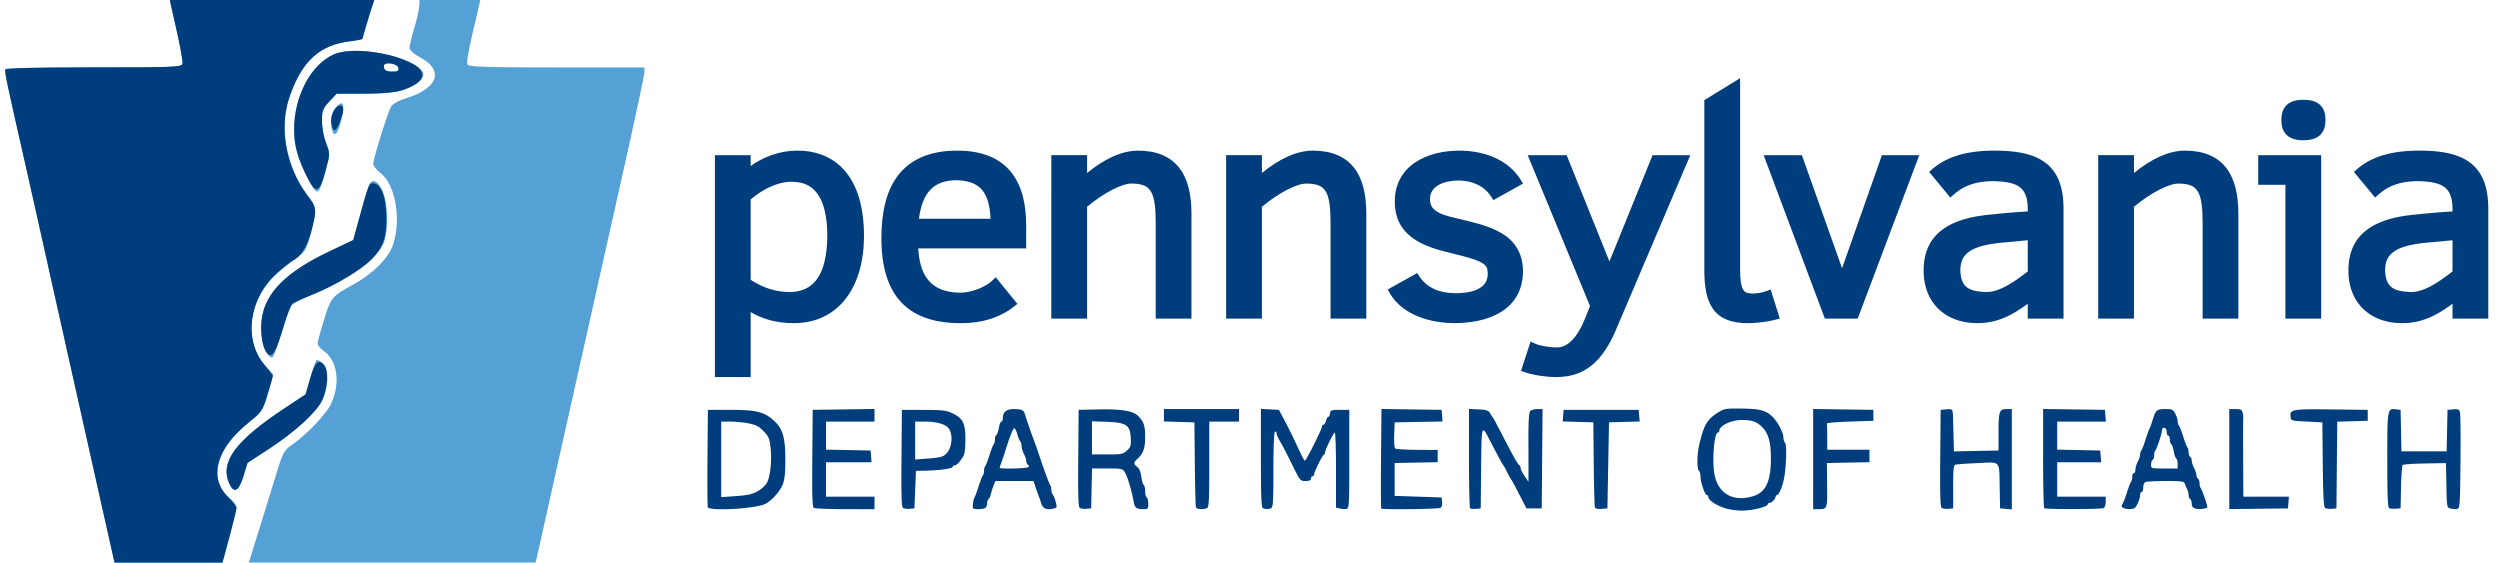 <?xml version="1.0" encoding="UTF-8" standalone="no"?>
<svg xmlns="http://www.w3.org/2000/svg" version="1.0" viewBox="0 0 255.55 57.5">
  <path d="M12.274 59.92c-.054-.148-.842-3.605-1.75-7.683-.909-4.078-2.479-11.089-3.488-15.58-1.01-4.492-2.188-9.762-2.617-11.713-.43-1.95-1.22-5.48-1.758-7.844C.66 8.314.427 7.211.524 7.054c.054-.089 4.124-.162 9.043-.162 8.1 0 8.959-.033 9.083-.353.076-.194-.279-2.125-.788-4.29-.51-2.166-.864-4.038-.787-4.16.195-.31 21.648-.309 21.843.002.078.123-.01.452-.196.73-.185.278-.591 1.41-.902 2.516a312.75 312.75 0 01-.675 2.371c-.078.26-.462.404-1.354.51-3.166.375-4.97 2.068-6.284 5.898-1.027 2.993-.119 7.333 2.12 10.131.75.938.76 1.177.161 3.53-.377 1.479-.586 1.917-1.102 2.303-2.454 1.834-3.359 2.718-4.041 3.944-1.388 2.492-1.22 5.45.412 7.275l.877.98-.515 1.841c-.488 1.745-.577 1.891-1.715 2.822-1.667 1.364-2.344 2.138-2.96 3.385-.891 1.809-.59 3.66.756 4.64.372.27.675.664.675.875 0 .337-.93 3.926-1.872 7.218l-.323 1.129h-4.804c-3.645 0-4.827-.065-4.902-.269zm12.641-.04c-.066-.169.144-1.16.467-2.202.323-1.042.963-3.104 1.423-4.581.459-1.478 1.135-3.66 1.502-4.85.618-2.01.733-2.213 1.6-2.825 1.463-1.035 3.39-3.051 3.894-4.076 1.024-2.083.718-4.465-.701-5.46-.346-.242-.628-.592-.628-.778 0-.186.297-1.286.66-2.446.72-2.297.769-2.354 3.071-3.634 2.007-1.117 3.596-2.749 4.01-4.117.8-2.656.182-6.046-1.318-7.224-.41-.323-.747-.742-.747-.932 0-.52 1.53-5.393 1.851-5.893.154-.24.818-.603 1.477-.808 3.301-1.024 3.947-2.842 1.485-4.179-.685-.372-1.096-.74-1.098-.984-.002-.214.253-1.266.566-2.338.61-2.083.6-3.15-.036-3.84-.197-.214-.293-.492-.214-.618.22-.351 7.086-.31 7.224.044.058.15-.326 2.06-.855 4.244-.665 2.75-.893 4.055-.741 4.24.169.208 2.267.27 9.144.27h8.924v.487c0 .268-1.074 5.273-2.388 11.121-1.313 5.849-2.744 12.23-3.178 14.18-.435 1.95-1.614 7.22-2.621 11.712a6213.12 6213.12 0 00-2.612 11.696c-.43 1.942-.89 3.658-1.022 3.815-.372.442-28.967.42-29.139-.023zm-1.51-10.527c-.914-2.152.698-4.315 5.67-7.61l2.163-1.433.485-1.679c.267-.924.544-1.737.616-1.807.071-.071.317.038.546.242.629.56.755 1.692.344 3.083-.298 1.009-.622 1.473-1.922 2.753-.86.846-2.563 2.183-3.785 2.97l-2.22 1.432-.405 1.337c-.494 1.626-1.002 1.868-1.493.712zm3.882-13.227c-.523-.823-.726-2.332-.5-3.711.423-2.59 2.555-4.667 6.903-6.729l2.419-1.147.723-2.645c.398-1.454.812-2.814.919-3.02.338-.655.842-.412 1.337.644.622 1.325.656 4.25.063 5.468-.814 1.674-3.669 3.7-7.225 5.125-.96.385-1.902.87-2.092 1.077-.19.207-.67 1.498-1.068 2.869-.397 1.37-.832 2.492-.967 2.492-.134 0-.364-.19-.512-.423zm4.801-16.823c-.383-.47-1.185-2.143-1.608-3.354-1.352-3.868.639-9.259 3.867-10.472 2.458-.924 8.932.647 8.932 2.168 0 .498-1.15 1.3-2.38 1.66-.494.144-2.15.264-3.695.267l-2.8.007-.748.803c-.661.71-.748.939-.748 1.98 0 .66.187 1.643.425 2.238.346.862.384 1.216.206 1.888-.843 3.173-.965 3.412-1.45 2.815zm8.64-12.357c-.092-.476-1.488-.674-1.488-.21 0 .446.22.586.925.586.487 0 .618-.088.563-.376zm-6.845 6.104c-.161-.846.012-1.576.504-2.128.741-.83.903-.192.417 1.651-.34 1.289-.728 1.49-.921.477z" fill="#55a1d5"/>
  <path d="M12.274 59.92c-.054-.148-.842-3.605-1.75-7.683-.909-4.078-2.479-11.089-3.488-15.58-1.01-4.492-2.188-9.762-2.617-11.713-.43-1.95-1.22-5.48-1.758-7.844C.729 8.61.468 7.38.55 7.137c.06-.178 2.528-.245 9.023-.245 8.095 0 8.953-.033 9.077-.353.076-.194-.279-2.125-.788-4.29-.51-2.166-.864-4.038-.787-4.16.195-.31 21.648-.309 21.843.002.078.123-.006.445-.186.715-.254.382-1.675 4.771-1.675 5.174 0 .048-.565.155-1.256.237-3.115.369-4.92 2.005-6.176 5.602-1.131 3.235-.435 7.185 1.783 10.12.963 1.274.992 1.52.43 3.653-.414 1.565-1.076 2.636-1.877 3.033-.24.119-.934.652-1.543 1.184-2.954 2.585-3.583 6.87-1.39 9.482.472.563.859 1.081.859 1.151 0 .07-.245.917-.544 1.883-.51 1.643-.626 1.822-1.802 2.763-3.45 2.765-4.281 5.645-2.223 7.712.472.474.857.988.857 1.143 0 .254-1.038 4.2-1.872 7.117l-.323 1.129h-4.804c-3.645 0-4.827-.065-4.902-.269zm11.13-10.567c-.913-2.153.701-4.318 5.673-7.61l2.165-1.433.458-1.61c.476-1.676.872-2.056 1.44-1.384.46.546.346 2.465-.215 3.604-.625 1.273-2.716 3.18-5.443 4.968l-2.184 1.43-.404 1.33c-.49 1.619-1 1.86-1.49.705zm3.866-13.296c-.472-.56-.706-2.28-.49-3.6.428-2.619 2.556-4.703 6.91-6.77l2.418-1.147.49-1.786c1.13-4.111 1.114-4.072 1.624-4 .771.108 1.227 1.337 1.263 3.408.037 2.138-.308 3.134-1.511 4.355-1.028 1.045-3.798 2.694-6.048 3.602-.96.387-1.87.796-2.021.909-.151.112-.523 1.038-.828 2.057-.913 3.058-1.257 3.624-1.807 2.972zm4.201-17.81c-1.004-1.95-1.4-3.37-1.4-5.01 0-3.41 1.685-6.612 4.033-7.662 1.732-.774 5.82-.29 8.086.957 1.193.656 1.303 1.46.284 2.077-1.238.75-2.373.957-5.27.963l-2.8.007-.748.803c-.662.71-.748.938-.748 1.985 0 .65.188 1.669.417 2.263.415 1.073.414 1.09-.054 2.847-.594 2.227-.968 2.387-1.8.77zm9.257-11.3c-.092-.477-1.488-.675-1.488-.211 0 .446.22.586.925.586.487 0 .618-.088.563-.376zm-6.835 5.756c-.17-.763.276-1.799.818-1.902.49-.092.5.517.03 1.675-.418 1.027-.656 1.09-.848.227z" fill="#003d7d"/>
  <g fill="#003d7d">
    <path d="M81.157 32.603c-1.959 0-3.537-.525-4.863-1.517v7.026h-2.778v-21.82h2.778v1.578c1.295-1.145 3.158-2.042 5.178-2.042 4.452 0 6.409 3.435 6.409 8.263 0 5.046-2.43 8.512-6.724 8.512zm-.22-14.455c-1.769 0-3.442.99-4.643 2.044v8.635c1.358.928 2.779 1.455 4.452 1.455 2.621 0 4.263-1.95 4.263-6.127 0-3.22-.884-6.007-4.073-6.007z"/>
    <path d="M73.077 38.542v-22.68h3.656v1.107c1.29-.915 2.944-1.57 4.74-1.572 2.34-.01 4.116.93 5.232 2.504 1.12 1.57 1.613 3.72 1.614 6.189 0 2.59-.62 4.808-1.84 6.405-1.216 1.6-3.056 2.543-5.322 2.537v-.86c3.996-.01 6.25-3.145 6.284-8.08-.045-4.752-1.82-7.816-5.969-7.834-1.886-.004-3.659.847-4.884 1.932l-.732.65v-2.118h-1.903v20.962h1.903V30.22l.704.525c1.251.932 2.718 1.427 4.597 1.428v.86c-1.708.002-3.172-.39-4.424-1.132v6.643h-3.656zm7.667-7.832c-1.768.003-3.293-.564-4.702-1.532l-.187-.13v-9.05l.147-.128c1.246-1.089 2.993-2.144 4.933-2.152v.861c-1.53-.006-3.063.842-4.203 1.806V28.6c1.245.81 2.51 1.248 4.011 1.252 2.334-.026 3.774-1.595 3.824-5.698.003-1.572-.223-3.013-.784-4-.572-.987-1.39-1.56-2.849-1.575v-.86c1.728-.015 2.947.803 3.615 2.016.679 1.208.893 2.769.896 4.419-.003 2.142-.416 3.76-1.23 4.882-.809 1.114-2.034 1.675-3.44 1.675h-.03zM93.409 24.957c0 2.88 1.136 5.386 4.704 5.386 1.483 0 2.968-.712 3.63-1.361l1.643 2.011c-.978.774-2.589 1.61-5.177 1.61-4.959 0-7.674-2.383-7.674-8.264 0-5.014 1.831-8.511 7.326-8.511 4.8 0 6.6 2.847 6.6 7.242v1.888H93.408zm4.325-6.962c-2.652 0-4.041 1.67-4.293 4.797h8.272c0-2.972-1.042-4.797-3.979-4.797z"/>
    <path d="M98.208 33.034c-2.544.001-4.605-.617-6.012-2.06-1.406-1.445-2.1-3.636-2.1-6.635.004-2.555.46-4.773 1.69-6.393 1.23-1.624 3.239-2.556 6.074-2.547 2.483-.007 4.296.75 5.44 2.131 1.143 1.378 1.597 3.29 1.597 5.541v2.319H93.863c.141 2.587 1.128 4.496 4.252 4.526 1.336.01 2.77-.683 3.317-1.237l.346-.34 2.223 2.723-.338.267c-1.04.827-2.763 1.707-5.44 1.707-.005-.002-.011-.002-.015-.002zm-7.233-8.695c.073 5.749 2.437 7.766 7.233 7.835 2.197-.003 3.618-.618 4.552-1.26l-1.076-1.317c-.84.626-2.17 1.166-3.57 1.177-1.887.007-3.24-.688-4.047-1.792-.81-1.1-1.097-2.533-1.097-4.025v-.43h11.049V23.07c-.067-4.3-1.585-6.76-6.16-6.813-5.242.046-6.817 3.138-6.884 8.083zm2.435 1.048v-.429zm-.446-2.166l.039-.463c.207-3.22 1.845-5.231 4.73-5.195v.858c-2.292.037-3.435 1.233-3.802 3.94h7.326c-.137-2.618-.972-3.89-3.524-3.94v-.858c1.554-.007 2.728.505 3.443 1.46.713.947.973 2.238.974 3.768v.43zM118.575 32.138v-9.347c0-3.095-.442-4.457-2.874-4.457-1.231 0-3.126 1.022-5.02 2.6v11.204h-2.778V16.292h2.777v2.352c1.77-1.64 3.821-2.816 5.62-2.816 3.505 0 5.052 2.042 5.052 6.035V32.14h-2.777z"/>
    <path d="M118.575 32.568v-.43h.437-.437v.43h-.439v-9.776c.005-1.53-.124-2.595-.47-3.181-.339-.567-.816-.83-1.966-.848-.973-.02-2.787.891-4.578 2.368v11.436h-3.657V15.861h3.657v1.825c1.636-1.342 3.45-2.28 5.179-2.288 1.832-.007 3.263.55 4.183 1.682.917 1.128 1.306 2.736 1.308 4.783V32.57h-3.217zm2.339-.859l.002-9.846c-.072-3.908-1.334-5.55-4.615-5.605-1.601-.012-3.599 1.094-5.318 2.698l-.74.69V16.72h-1.903v14.988h1.902V20.735l.155-.13c1.947-1.602 3.844-2.68 5.303-2.7 1.284-.017 2.242.402 2.732 1.289.485.868.576 2.032.58 3.6v8.915zM136.447 32.138v-9.347c0-3.095-.442-4.457-2.874-4.457-1.232 0-3.125 1.022-5.02 2.6v11.204h-2.777V16.292h2.778v2.352c1.77-1.64 3.82-2.816 5.62-2.816 3.505 0 5.052 2.042 5.052 6.035V32.14h-2.78z"/>
    <path d="M136.447 32.568v-.43h.438-.438v.43h-.439v-9.777c.007-1.528-.126-2.592-.469-3.18-.338-.566-.818-.83-1.966-.846-.973-.023-2.787.892-4.58 2.37v11.433h-3.659V15.861h3.658v1.825c1.636-1.342 3.449-2.279 5.183-2.29 1.83-.005 3.262.55 4.18 1.683.92 1.126 1.307 2.736 1.309 4.783v10.705h-3.217zm2.34-.86v-9.845c-.072-3.91-1.331-5.55-4.613-5.605-1.602-.011-3.601 1.096-5.32 2.698l-.74.69v-2.925h-1.902v14.988h1.902V20.734l.154-.128c1.946-1.604 3.844-2.682 5.304-2.7 1.282-.018 2.24.4 2.732 1.287.484.867.575 2.032.58 3.598v8.916h1.903zM148.667 32.603c-2.273 0-5.051-.774-6.22-2.848l2.274-1.27c.916 1.394 2.432 1.92 4.074 1.92 1.643 0 3.726-.433 3.726-2.445 0-1.393-.917-1.733-4.107-2.508-2.777-.68-5.398-1.578-5.398-4.86 0-3.435 3.127-4.767 6.19-4.767 2.24 0 4.673.805 5.872 2.787l-2.273 1.269c-.821-1.27-2.21-1.857-3.726-1.857-1.515 0-3.347.588-3.347 2.353 0 1.795 2.02 2.104 3.442 2.445 2.904.712 6.06 1.392 6.06 4.922 0 3.682-3.345 4.859-6.567 4.859z"/>
    <path d="M142.063 29.963l-.207-.372 3.008-1.679.225.34c.82 1.242 2.149 1.716 3.706 1.722.782.003 1.657-.109 2.278-.422.621-.325.994-.742 1.008-1.592-.026-.61-.117-.789-.637-1.114-.535-.308-1.546-.593-3.134-.977-2.756-.647-5.737-1.686-5.734-5.275-.006-1.85.874-3.21 2.142-4.03 1.267-.826 2.892-1.166 4.485-1.166 2.337 0 4.93.83 6.25 2.995l.229.376-3.027 1.688-.222-.346c-.731-1.125-1.95-1.653-3.355-1.657-.701-.001-1.474.142-2.023.455-.547.325-.876.739-.884 1.467.013.72.345 1.062.95 1.385.599.305 1.43.47 2.159.643 1.448.356 3 .704 4.245 1.455 1.25.742 2.163 1.989 2.15 3.882.009 1.973-.935 3.369-2.286 4.177-1.345.816-3.056 1.11-4.72 1.113v-.86c3.162-.033 6.123-1.087 6.128-4.429-.016-1.634-.68-2.492-1.734-3.15-1.06-.65-2.539-1-3.993-1.353-.697-.17-1.585-.331-2.35-.713-.763-.366-1.44-1.079-1.426-2.15-.01-1.038.578-1.8 1.325-2.212.745-.42 1.645-.569 2.46-.571 1.49-.004 2.926.541 3.855 1.72l1.52-.848c-1.151-1.538-3.253-2.21-5.249-2.21-2.977.032-5.742 1.233-5.75 4.339.006 2.97 2.266 3.726 5.067 4.44 1.601.391 2.64.662 3.361 1.067.737.388 1.103 1.074 1.074 1.859.017 1.16-.652 1.966-1.486 2.36-.83.408-1.817.512-2.676.515-1.598.007-3.172-.487-4.202-1.783l-1.534.855c1.148 1.596 3.57 2.273 5.608 2.266v.858c-2.36-.005-5.289-.776-6.604-3.068zM164.867 33.346c-1.484 3.498-3.127 4.766-5.873 4.766-1.011 0-2.273-.217-2.968-.464l.695-2.137c.6.279 1.705.433 2.43.433 1.327 0 2.464-1.145 3.315-3.31l.537-1.363-6.19-14.98h3.033l4.672 11.607 4.706-11.607h2.903z"/>
    <path d="M158.994 38.541c-1.076-.003-2.348-.218-3.119-.489l-.395-.143.973-2.996.455.21c.477.232 1.582.399 2.243.392 1.027.018 2.07-.918 2.905-3.036l.474-1.203-6.369-15.414h3.982l4.374 10.868 4.408-10.868h3.857l-7.512 17.65c-1.455 3.52-3.325 5.03-6.19 5.03h-.086zm0-.859c2.579-.03 3.968-1.064 5.468-4.501l.404.165-.403-.165 7.007-16.46h-1.95l-5.004 12.346-4.969-12.346h-2.083l6.008 14.547-.595 1.52c-.873 2.214-2.102 3.57-3.726 3.587-.636-.006-1.474-.1-2.153-.304l-.422 1.294c.67.176 1.646.32 2.418.317z"/>
    <g>
      <path d="M178.666 32.603c-3.093 0-4.01-1.579-4.01-5.014V10.472l2.778-1.702v18.725c0 2.105.317 2.94 1.705 2.94a5.09 5.09 0 001.58-.278l.663 2.104c-.57.156-1.705.342-2.716.342z"/>
      <path d="M175.146 31.638c-.708-.96-.926-2.299-.93-4.049V10.235l3.658-2.242v19.503c-.007 1.032.092 1.721.28 2.06.19.318.366.431.986.45.433.004 1.081-.116 1.42-.249l.437-.165.935 2.968-.435.117c-.619.168-1.765.355-2.831.357v-.858c.737 0 1.574-.109 2.157-.225l-.394-1.255c-.41.103-.875.168-1.29.17-.77.022-1.446-.283-1.761-.91-.317-.606-.377-1.385-.383-2.459V9.546l-1.9 1.164v16.88c-.003 1.682.238 2.851.76 3.54.515.68 1.328 1.035 2.812 1.044v.858h-.038c-1.593 0-2.771-.435-3.483-1.394z"/>
    </g>
    <g>
      <path d="M189.592 32.138h-2.747l-5.937-15.846h2.97l4.42 12.442 4.388-12.442h2.875z"/>
      <path d="M186.538 32.568l-6.258-16.706h3.91l4.106 11.56 4.075-11.56h3.816L190 32.288l-.103.281h-3.36zm3.054-.43v-.428zm-2.44-.429h2.134l5.645-14.99h-1.932l-4.7 13.33-4.733-13.33h-2.028z"/>
    </g>
    <g>
      <path d="M207.717 32.138v-1.98c-1.738 1.393-3.379 2.445-5.559 2.445-3.218 0-5.083-2.043-5.083-4.922 0-3.899 2.905-4.951 6.473-5.323 1.359-.155 2.621-.247 4.167-.34v-.774c0-2.446-1.547-3.156-3.915-3.156-2.085 0-3.379.587-4.388 1.485l-1.612-1.95c1.264-1.114 3.158-1.795 6.063-1.795 4.515 0 6.631 1.33 6.631 5.54v10.77zm0-8.047c-.822.063-1.61.156-2.715.248-2.97.248-5.053.867-5.053 3.281 0 1.889 1.104 2.662 3.062 2.662 1.675 0 3.284-1.238 4.704-2.321v-3.87z"/>
      <path d="M198.096 31.523c-.961-.963-1.463-2.313-1.46-3.842-.023-4.192 3.286-5.427 6.862-5.75a72.318 72.318 0 013.779-.317v-.37c-.054-2.202-1.155-2.653-3.478-2.726-2.003.006-3.149.544-4.093 1.374l-.344.304-2.164-2.62.31-.273c1.363-1.203 3.385-1.909 6.356-1.906 2.297.003 4.053.327 5.283 1.287 1.234.966 1.792 2.519 1.787 4.683v11.201h-3.219v-.429h.439-.439v.43h-.438v-1.522c-1.521 1.137-3.1 1.985-5.118 1.985h-.016c-1.696 0-3.093-.55-4.047-1.51zm5.704-13.866c1.227.003 2.295.175 3.105.744.814.57 1.259 1.54 1.25 2.843v1.179l-.413.024a73.81 73.81 0 00-4.148.338c-3.556.42-6.057 1.289-6.08 4.896.033 2.691 1.63 4.46 4.645 4.49 2.022 0 3.555-.966 5.279-2.346l.717-.572v2.455h1.901v-10.34c-.005-2.046-.504-3.26-1.459-4.012-.957-.76-2.513-1.1-4.733-1.098-2.592.002-4.29.55-5.45 1.423l1.056 1.28c1.029-.795 2.378-1.304 4.296-1.304h.034zm-3.336 12.33c-.645-.525-.958-1.348-.954-2.368-.017-1.328.631-2.295 1.638-2.83 1-.54 2.311-.751 3.816-.88 1.097-.09 1.885-.183 2.72-.247l.472-.037v4.544l-.168.13c-1.425 1.074-3.073 2.394-4.975 2.412-1.036 0-1.91-.2-2.549-.724zm4.574-5.219c-1.463.12-2.678.342-3.462.775-.778.443-1.172.993-1.19 2.077.061 1.684.765 2.162 2.625 2.231 1.388.018 2.894-1.047 4.266-2.099V24.56c-.656.058-1.343.133-2.239.21z"/>
    </g>
    <g>
      <path d="M225.588 32.138v-9.347c0-3.095-.442-4.457-2.872-4.457-1.232 0-3.127 1.022-5.02 2.6v11.204h-2.778V16.292h2.779v2.352c1.767-1.64 3.82-2.816 5.618-2.816 3.506 0 5.053 2.042 5.053 6.035V32.14h-2.78z"/>
      <path d="M225.588 32.568v-.43h.439-.439v.43h-.437v-9.776c.005-1.53-.126-2.593-.47-3.18-.338-.567-.817-.832-1.965-.848-.975-.02-2.786.891-4.582 2.37v11.433h-3.656V15.861h3.656v1.826c1.637-1.343 3.45-2.28 5.182-2.29 1.83-.007 3.264.55 4.181 1.683.92 1.128 1.306 2.736 1.308 4.783v10.705zm-.141-13.375c.484.867.573 2.03.58 3.6v8.917l1.902-.002v-9.845c-.071-3.908-1.333-5.55-4.614-5.604-1.602-.012-3.6 1.094-5.32 2.697l-.74.688v-2.922h-1.9v14.986h1.9V20.735l.154-.13c1.948-1.603 3.845-2.68 5.306-2.702h.07c1.245 0 2.179.42 2.662 1.29z"/>
    </g>
    <g>
      <path d="M234.054 32.138v-13.68h-2.779v-2.166h5.557v15.846zm1.388-18.23c-1.388 0-1.8-.65-1.8-1.64 0-1.084.506-1.641 1.8-1.641 1.325 0 1.83.526 1.83 1.64 0 1.177-.6 1.642-1.83 1.642z"/>
      <path d="M234.054 32.568v-.43h.436-.436v.43h-.441v-13.68h-2.777v-3.026h6.433V32.57h-3.215zm2.339-.859V16.721h-4.68v1.306h2.777V31.71zM233.7 13.756c-.387-.406-.499-.941-.499-1.488-.002-.6.142-1.148.548-1.535.406-.385.986-.536 1.69-.536.716 0 1.298.14 1.715.52.414.385.56.94.557 1.55.003.652-.174 1.214-.603 1.586-.43.365-1.004.485-1.67.487v-.863c1.133-.079 1.32-.208 1.395-1.21-.083-.968-.182-1.127-1.394-1.211-1.16.077-1.284.272-1.361 1.21.08.874.13 1.135 1.36 1.21v.862c-.756 0-1.348-.18-1.738-.582z"/>
    </g>
    <g>
      <path d="M251.135 32.138v-1.98c-1.736 1.393-3.379 2.445-5.558 2.445-3.221 0-5.084-2.043-5.084-4.922 0-3.899 2.904-4.951 6.474-5.323 1.357-.155 2.62-.247 4.167-.34v-.774c0-2.446-1.547-3.156-3.917-3.156-2.082 0-3.376.587-4.389 1.485l-1.609-1.95c1.263-1.114 3.16-1.795 6.061-1.795 4.517 0 6.631 1.33 6.631 5.54v10.77zm0-8.047c-.821.063-1.61.156-2.716.248-2.968.248-5.053.867-5.053 3.281 0 1.889 1.105 2.662 3.063 2.662 1.674 0 3.283-1.238 4.705-2.321v-3.87z"/>
      <path d="M241.514 31.521c-.96-.961-1.46-2.313-1.458-3.84-.024-4.192 3.283-5.425 6.86-5.75a72.318 72.318 0 013.779-.317v-.37c-.053-2.202-1.156-2.653-3.477-2.727-2.002.007-3.149.542-4.094 1.374l-.341.305-2.166-2.62.31-.274c1.363-1.203 3.386-1.908 6.356-1.905 2.296 0 4.053.327 5.283 1.286 1.232.966 1.79 2.52 1.787 4.684v11.2h-3.22v-.43h.44-.44v.43h-.437v-1.52c-1.519 1.137-3.1 1.986-5.116 1.986-1.706.002-3.105-.547-4.066-1.512zm5.704-13.864c1.226 0 2.294.174 3.103.743.816.57 1.26 1.54 1.25 2.842v1.179l-.41.025a74.627 74.627 0 00-4.148.338c-3.558.42-6.058 1.288-6.082 4.896.035 2.69 1.63 4.46 4.646 4.493 2.018 0 3.554-.968 5.28-2.35l.714-.575v2.458h1.904v-10.34c-.006-2.046-.504-3.262-1.459-4.014-.96-.76-2.515-1.1-4.734-1.097-2.59.003-4.29.551-5.45 1.425l1.058 1.278c1.027-.793 2.375-1.303 4.293-1.303a.393.393 0 00.035.002zm-3.338 12.33c-.64-.526-.957-1.348-.952-2.368-.018-1.33.631-2.296 1.64-2.828.998-.541 2.308-.753 3.814-.882 1.096-.091 1.884-.183 2.72-.247l.47-.037v4.545l-.167.129c-1.424 1.074-3.074 2.395-4.974 2.41-1.033.001-1.909-.198-2.55-.722zm4.577-5.219c-1.463.118-2.679.342-3.462.774-.78.444-1.172.994-1.188 2.077.058 1.683.766 2.162 2.623 2.233 1.388.015 2.894-1.049 4.265-2.1v-3.193c-.656.06-1.34.134-2.238.21z"/>
    </g>
  </g>
  <path d="M176.198 51.907c-.87-.318-1.572-.808-1.572-1.096 0-.11-.063-.202-.139-.202-.205 0-.661-1.293-.661-1.875 0-.277-.072-.549-.16-.603-.212-.131-.204-1.642.014-2.597.47-2.057.803-2.648 1.885-3.332.695-.44.801-.458 2.514-.437 1.919.024 2.515.202 3.225.962.488.522.997 1.548.997 2.007 0 .206.078.452.172.546.197.197.114 2.597-.13 3.73-.18.84-.516 1.6-.707 1.6-.074 0-.134.076-.134.17 0 .222-.407.629-.628.629-.095 0-.172.06-.172.136 0 .265-1.65.663-2.697.65-.583-.008-1.396-.137-1.807-.288zm2.967-1.174c1.332-.398 1.857-1.502 1.857-3.903 0-1.566-.247-2.494-.825-3.099-.6-.627-1.06-.798-2.152-.798-1.098 0-2.3.58-2.3 1.108 0 .095-.06.172-.133.172-.391 0-.627 2.882-.353 4.303.377 1.951 1.9 2.815 3.906 2.217zM72.353 51.847c-.042-.11-.058-2.396-.035-5.077l.043-4.876H74.6c2.646 0 3.482.196 4.439 1.042.97.857 1.238 1.732 1.238 4.054 0 1.359-.072 2.036-.27 2.537-.286.728-1.153 1.684-1.81 1.996-1.019.484-5.683.743-5.844.324zm5.087-1.625c.372-.21.801-.603.953-.874.35-.626.517-2.241.373-3.592-.098-.915-.188-1.129-.7-1.668-.475-.5-.77-.655-1.534-.807a11.68 11.68 0 00-1.88-.188h-.932V50.816l1.52-.106c1.169-.083 1.679-.196 2.2-.488zm5.753 1.693c-.158-.1-.193-1.224-.16-5.075l.042-4.946 3.158-.043 3.159-.044v1.286h-4.958v2.87l2.28.044 2.278.045.05.6.05.6H84.433v3.518h4.958v1.279l-2.999-.003c-1.649-.001-3.09-.06-3.2-.13zm9.115.004c-.158-.103-.193-1.23-.16-5.079l.042-4.946 2.239.008c1.976.007 2.324.05 2.965.362 1.05.511 1.295 1.023 1.288 2.69-.003 1.026-.075 1.485-.28 1.797-.363.556-.634.82-.843.82-.095 0-.172.067-.172.148 0 .172-1.387.368-2.788.394l-.97.018-.08 1.919-.08 1.919-.48.041c-.263.023-.57-.018-.681-.09zm4.416-5.536c.64-.631.73-2.127.162-2.694-.369-.368-1.257-.596-2.321-.596h-1.016v3.882l1.4-.11c1.16-.092 1.463-.175 1.775-.482zm2.724 5.546c-.04-.28.058-.932.164-1.08.064-.088.251-.591.417-1.12.167-.527.36-1.027.43-1.11.07-.084.127-.304.127-.488 0-.185.057-.405.127-.488.07-.084.262-.584.428-1.111.165-.528.36-1.028.432-1.112.073-.083.132-.313.132-.51s.066-.4.146-.449c.08-.05.195-.377.254-.729.06-.351.173-.639.254-.639.08 0 .148-.162.15-.36.01-.63.366-.92 1.133-.916.801.002 1.013.106 1.138.557.117.418.77 2.309.94 2.718.072.176.276.752.452 1.28.595 1.783 1.093 3.134 1.192 3.233.054.054.098.252.098.44 0 .187.065.409.145.492.08.084.218.422.307.752.15.557.135.607-.209.693-.698.175-1.108.015-1.26-.493-.08-.264-.203-.624-.273-.8-.07-.176-.22-.59-.33-.92l-.203-.599h-3.895l-.174.44c-.096.242-.22.638-.277.88-.057.244-.167.482-.245.53-.079.048-.143.256-.143.461 0 .205-.113.417-.253.47-.356.137-1.182.121-1.204-.022zm5.688-4.187c.05-.082.02-.194-.07-.25-.09-.055-.163-.222-.164-.37 0-.149-.108-.477-.24-.729-.131-.252-.238-.615-.238-.807 0-.192-.067-.418-.148-.502-.081-.083-.21-.399-.287-.7-.077-.302-.215-.574-.307-.605-.092-.03-.402.684-.688 1.588-.286.904-.586 1.81-.665 2.012-.08.202-.144.4-.144.44 0 .143 2.861.068 2.951-.077zm5.242 4.177c-.157-.103-.193-1.23-.16-5.079l.042-4.946 2.16-.045c2.173-.045 3.428.165 3.905.655.595.61.732 1.012.732 2.15 0 1.19-.188 1.706-.836 2.296-.363.33-.358.497.025.773.195.14.347.505.415.994.058.425.171.813.25.862.08.05.146.333.146.63 0 .298.072.586.16.64.087.055.16.347.16.65 0 .514-.034.55-.52.547-.679-.003-.857-.136-.963-.717-.207-1.138-.622-2.553-.874-2.979-.27-.456-.283-.46-1.831-.46h-1.56l-.045 2.04-.044 2.039-.48.041c-.264.023-.571-.018-.682-.09zm4.824-5.867c.385-.357.426-.496.383-1.303-.069-1.302-.453-1.557-2.458-1.631l-1.507-.055V46.452h1.575c1.46 0 1.608-.03 2.007-.4zm7.047 5.797c-.04-.11-.092-2.107-.114-4.438l-.041-4.238-1.56-.045-1.558-.046v-1.268H126.65v1.28h-3.038v4.38c0 3.847-.03 4.392-.253 4.477-.427.164-1.032.108-1.11-.102zm6.841.094c-.154-.063-.2-1.237-.2-5.113v-5.032l.92.048.92.048.51.96c.539 1.01.928 1.806 1.625 3.316.232.504.466.918.518.92.128.002 1.748-3.224 1.746-3.477-.001-.11.068-.2.155-.2.086 0 .202-.18.257-.4.055-.22.16-.4.232-.4.072 0 .154-.161.182-.36.047-.327.138-.359 1.01-.359h.96v5.035c0 4.751-.016 5.038-.292 5.092-.161.03-.467.012-.68-.041l-.387-.097v-3.835c0-2.11-.054-3.833-.12-3.831-.134.004-1 1.767-1 2.036 0 .095-.053.196-.12.225-.159.071-.999 1.764-.999 2.015 0 .109-.072.197-.16.197-.087 0-.16.108-.16.24 0 .167-.168.24-.554.24-.547 0-.567-.024-1.391-1.719-.46-.945-1.002-1.987-1.205-2.316-.202-.328-.368-.71-.368-.848 0-.14-.072-.209-.16-.154-.099.061-.16 1.542-.16 3.91 0 3.328-.032 3.824-.252 3.909-.288.11-.538.107-.827-.01zm12.1.04c-.036-.037-.046-2.342-.022-5.122l.044-5.054 3.074.044 3.074.043.05.595.05.596-2.449.044-2.448.044-.047 1.264c-.026.696.013 1.325.087 1.399.073.073 1.084.14 2.246.146l2.112.013V47.242l-2.2.045-2.198.044V50.69l2.399.08 2.398.08.053.463c.03.262-.039.52-.16.597-.21.133-5.933.202-6.063.073zm9.083-.033c-.063-.063-.114-2.373-.114-5.133V41.8l.983.047c.787.039 1.017.112 1.159.368.097.176.212.356.256.4.044.044.287.475.54.96l1.252 2.398c.437.835.86 1.543.94 1.572.08.03.147.16.147.289 0 .129.18.5.4.823l.4.588.005-.557c.003-.306.001-1.877-.006-3.49-.009-2.012.046-3.006.173-3.159.103-.123.43-.224.729-.224h.542l-.042 5.077-.042 5.078H156.036l-.74-1.44c-.407-.791-.776-1.475-.821-1.519-.045-.044-.225-.368-.4-.72-.175-.351-.354-.675-.398-.719-.078-.077-.566-.98-1.426-2.636-.808-1.556-.804-1.57-.85 2.907l-.043 4.127-.486.047c-.267.026-.536-.004-.6-.066zm12.758-.092c-.043-.115-.096-2.116-.118-4.447l-.041-4.238-1.569-.046-1.568-.045.05-.594.049-.594H167.509l.05.594.049.594-1.568.045-1.569.046-.08 4.398-.08 4.398-.6.05c-.388.031-.63-.026-.68-.16zm22.309-4.93v-5.12l3.078.043 3.078.043v1.12l-2.398.08c-1.32.043-2.381.133-2.359.2.022.065.04.695.04 1.399v1.279h4.318v1.27l-2.176.045-2.176.044.024 2.259c.027 2.473.033 2.459-.963 2.459h-.466zm13.15 4.991c-.157-.103-.193-1.23-.16-5.079l.043-4.946.6-.05c.663-.055.644-.09.678 1.25l.052 1.963.029 1.084 2.279-.045 2.278-.044v-1.92c0-2.105.08-2.318.869-2.318h.49v10.254l-.599-.05-.6-.05-.039-1.998c-.059-3 .165-2.738-2.243-2.633-1.12.048-2.143.12-2.275.16-.198.058-.24.453-.24 2.27v2.202l-.48.041c-.264.023-.57-.018-.682-.09zm10.47.029c-.063-.062-.113-2.369-.113-5.127v-5.014l3.158.044 3.159.043.05.6.049.6h-4.977V45.962l2.199.044 2.199.045.05.6.05.6h-4.498v3.518h4.958v.542c0 .31-.094.578-.219.626-.334.128-5.938.137-6.066.01zm8.053-.05c-.161-.102-.182-.208-.07-.357.089-.117.297-.644.463-1.172.166-.527.36-1.027.429-1.111.07-.084.127-.317.127-.52 0-.202.072-.367.16-.367.088 0 .16-.162.16-.36.001-.198.11-.566.24-.818.132-.252.24-.58.24-.728 0-.148.057-.338.127-.421.07-.084.263-.584.429-1.112.166-.527.348-1.031.404-1.119.056-.088.2-.484.319-.88.309-1.021.422-1.119 1.295-1.119.697 0 .8.048 1.02.472.134.26.244.605.244.767 0 .163.059.365.131.448.073.084.267.584.433 1.112.165.527.358 1.027.428 1.11.07.084.127.314.127.511s.072.403.16.457c.088.055.16.23.16.391s.107.499.239.75c.131.252.239.58.24.729 0 .149.072.315.16.37.088.054.16.262.16.462s.047.41.104.467c.12.121.683 1.712.69 1.955.007.19-.85.288-1.294.147-.182-.058-.3-.244-.3-.475 0-.208-.071-.424-.16-.478-.087-.054-.159-.24-.159-.411 0-.172-.067-.438-.148-.59a3.844 3.844 0 01-.235-.558c-.076-.245-.313-.28-1.918-.28-1.007 0-1.944.044-2.084.097-.15.058-.252.286-.252.56 0 .254-.072.462-.16.462-.088 0-.16.141-.16.313 0 .376-.33 1.161-.557 1.324-.226.163-.916.147-1.192-.028zm5.587-4.477c0-.26-.066-.511-.146-.561-.08-.05-.195-.377-.254-.728-.06-.351-.174-.679-.254-.728-.08-.05-.146-.266-.146-.481 0-.215-.072-.39-.16-.39-.088 0-.16-.18-.16-.4 0-.455-.476-.573-.485-.12-.006.324-.537 1.915-.69 2.069-.058.057-.104.267-.104.467s-.072.408-.16.462c-.088.055-.16.275-.16.49 0 .383.025.39 1.36.39h1.359zm5.277-.494v-5.113h.636c.532 0 .652.06.73.37.05.204.08.438.064.52-.016.082-.02 1.93-.01 4.107l.019 3.958h4.657l-.05.6-.05.6-2.998.035-2.998.035zm9.797 4.996c-.146-.097-.208-1.24-.24-4.44l-.042-4.31-1.6-.08c-1.577-.078-1.6-.085-1.647-.493-.088-.757.126-.795 4.146-.749l3.738.043v1.12l-1.557.045-1.556.046-.043 4.432-.042 4.432-.48.041c-.264.023-.569-.016-.677-.087zm6.554.023c-.154-.064-.2-1.205-.2-4.928 0-5.285-.001-5.28.91-5.175l.45.051.044 2.119.044 2.119h4.62l.044-2.12.045-2.118.594-.05c.508-.041.607.005.684.32.05.204.07 2.492.046 5.085-.042 4.422-.063 4.719-.338 4.772-.16.03-.464.013-.675-.04-.378-.095-.383-.121-.427-2.37l-.044-2.273-2.151.037c-1.184.02-2.207.092-2.274.16-.068.067-.143 1.092-.168 2.278l-.045 2.156-.48.03c-.263.018-.57-.006-.679-.053z" fill="#003d7d"/>
</svg>
